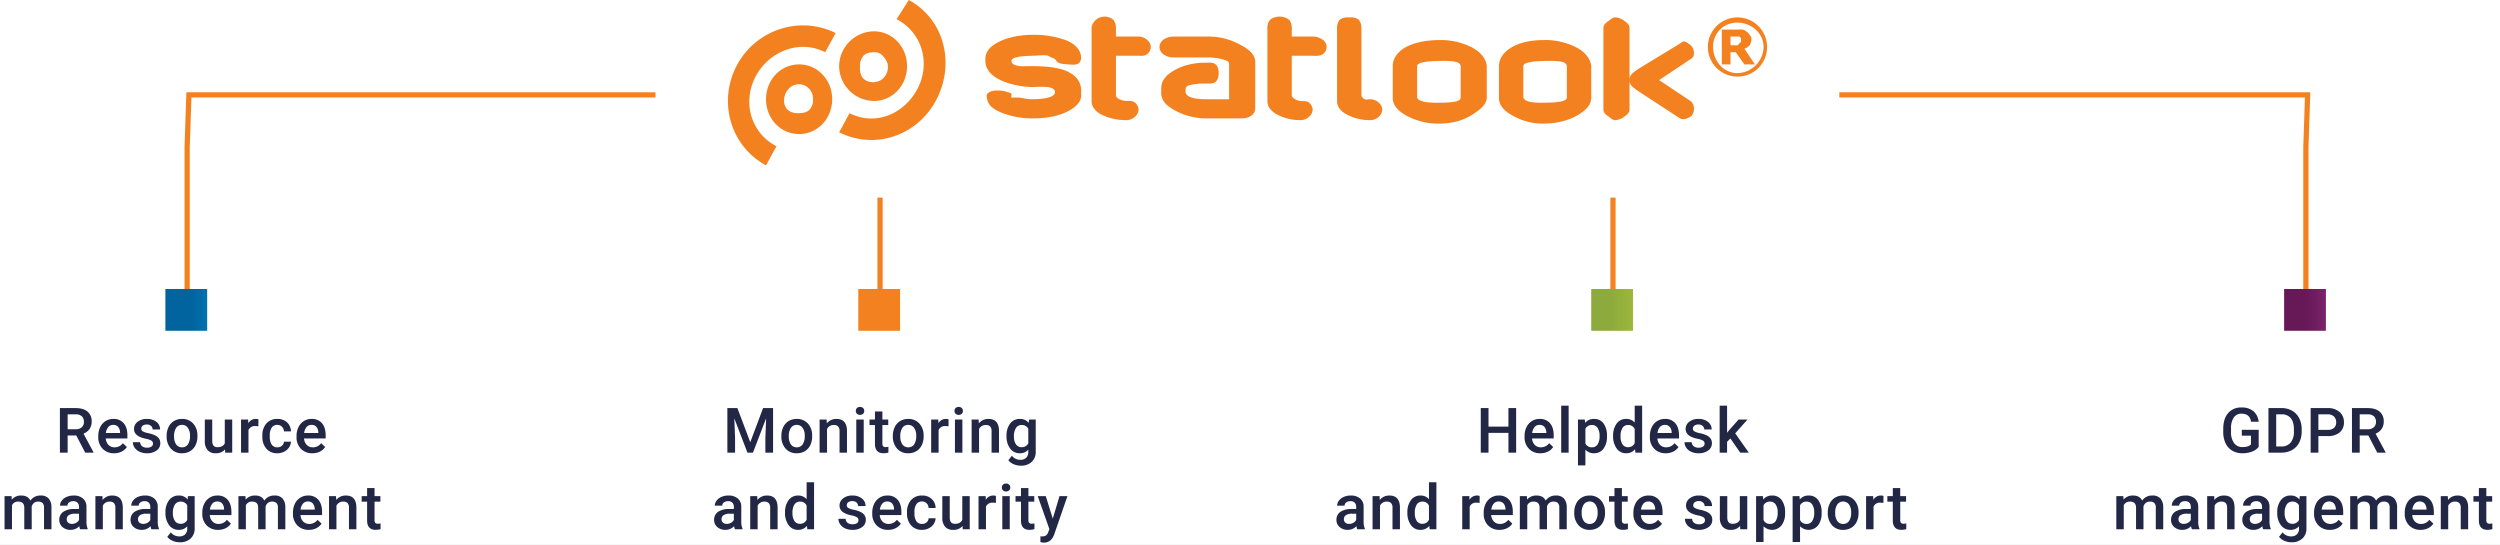 <?xml version="1.0" encoding="UTF-8"?> <svg xmlns="http://www.w3.org/2000/svg" xmlns:xlink="http://www.w3.org/1999/xlink" width="1436" height="313" viewBox="0 0 1436 313"><rect x="0" y="0" width="1436" height="313" fill="#808080" stroke="none"/><defs><linearGradient id="a" y1="0.5" x2="1" y2="0.5" gradientUnits="objectBoundingBox"><stop offset="0.64" stop-color="#01649f"></stop><stop offset="1" stop-color="#0072ae"></stop></linearGradient><linearGradient id="b" y1="0.5" x2="1" y2="0.5" gradientUnits="objectBoundingBox"><stop offset="0.47" stop-color="#8dab3d"></stop><stop offset="1" stop-color="#9db73b"></stop></linearGradient><linearGradient id="c" y1="0.5" x2="1" y2="0.5" gradientUnits="objectBoundingBox"><stop offset="0.51" stop-color="#661857"></stop><stop offset="1" stop-color="#7b236a"></stop></linearGradient><clipPath id="e"><rect width="1436" height="313"></rect></clipPath></defs><g id="d" clip-path="url(#e)"><rect width="1436" height="313" fill="#fff"></rect><g transform="translate(-13.1 -3.8)"><path d="M1021.1,40.8h-6l-5-7h-3v7h-5v-20h9a18.445,18.445,0,0,1,3,0,4.818,4.818,0,0,1,2,1,6.279,6.279,0,0,1,2,2c.47.8,1.032,1.071,1,2a7.128,7.128,0,0,1-1,4,7.3,7.3,0,0,1-3,2Zm-8-14c.005-.439.19-.6,0-1a2.4,2.4,0,0,0-1-1c-.386-.155-.585.017-1,0h-4v5h2a14.543,14.543,0,0,0,2,0c.5-.051.6-.7,1-1a3.574,3.574,0,0,0,1-1C1013.3,27.381,1013.1,27.263,1013.1,26.8Z" fill="#f48120"></path><path d="M1011.1,47.8a17,17,0,1,1,17-17A16.93,16.93,0,0,1,1011.1,47.8Zm0-31a13.653,13.653,0,0,0-14,14c0,8.012,5.988,15.006,14,15a15.359,15.359,0,0,0,15-15C1026.084,22.806,1019.094,16.811,1011.1,16.8Z" fill="#f48120"></path><path d="M501.1,68.8l-6,11c21,10.46,45.42,1.59,56-19s4.51-45.87-16-57l-7,11c14.76,7.7,19.69,25.39,12,40S515.83,76.33,501.1,68.8Zm114-33c-2.777-.585-5.162-.06-8,0-8.62.14-13,1.01-13,3,0,1.62,1.55,2.58,5,3,.88.12,2.86,0,7,0,8.16,0,15.31.83,20,3,5.57,2.57,8.36,6.64,8,12v1c.34,3.54-1.68,6.35-6,9-4.96,3.073-11.907,4.94-21,5a48.915,48.915,0,0,1-18-3c-5.213-2.053-8.18-4.2-9-8-.173-1.009-.516-2.116,0-3,.86-1.12,2.78-2.11,6-2a17.022,17.022,0,0,1,6,1c.839.215,1.558.255,2,1,.16.46-.35,1.74,0,2,.686.338,1.242-.106,2,0a9.711,9.711,0,0,0,2,0c2.742.307,5.242,1.067,8,1,8.707-.073,12.993-1.68,13-4,0-1.63-1.16-2.44-4-3a53.393,53.393,0,0,0-8,0,48.681,48.681,0,0,1-17-3c-7-2.67-11-6.78-11-12v-1c0-3.687,2-6.627,6-9,4.767-2.853,11.82-4.933,21-5a53.221,53.221,0,0,1,19,3c4.68,1.8,8.72,4.97,9,10a4.831,4.831,0,0,1-1,3c-.93,1-2.77,1.43-6,1-1.815-.111-4.386-.162-6-1-1.42-.73-.92-1.06-2-2a5.787,5.787,0,0,0-2-1A11.648,11.648,0,0,1,615.1,35.8Zm185,37a28.1,28.1,0,0,1-13-3c-4.11-2.08-6.01-4.84-6-8v-42c-.076-1.651.632-4.073,2-5a8.514,8.514,0,0,1,5-1,8.122,8.122,0,0,1,5,1c1.326.956,2.078,3.367,2,5,0,13.133.06,25.86,0,39a3.515,3.515,0,0,0,2,2c.927.489,1.952-.044,3,0a7.268,7.268,0,0,1,5,2,5.862,5.862,0,0,1,2,4,5.862,5.862,0,0,1-2,4A7.008,7.008,0,0,1,800.1,72.8Zm-40,0a27.871,27.871,0,0,1-13-3c-4.11-2.09-6.01-4.8-6-8v-42c-.073-1.66.612-4.086,2-5a9.306,9.306,0,0,1,10,0c1.336.947,2.092,3.365,2,5v5h12a9.794,9.794,0,0,1,6,2,5,5,0,0,1,0,8c-1.473,1.248-4.074,1.133-6,1h-12v23a3.425,3.425,0,0,0,2,2,7.036,7.036,0,0,0,3,1c2.2.24,3.68-.16,5,1a5.9,5.9,0,0,1,2,4,5.9,5.9,0,0,1-2,4A6.985,6.985,0,0,1,760.1,72.8Zm-100,0a32.261,32.261,0,0,1-14-3c-4.09-2.09-6-4.84-6-8v-42c-.082-1.655,1.622-4.08,3-5a7.712,7.712,0,0,1,9,0c1.356.936,2.074,3.354,2,5v5h13a7.334,7.334,0,0,1,5,2,5,5,0,0,1,0,8c-1.488,1.241-3.066,1.124-5,1h-13v23a3.425,3.425,0,0,0,2,2,11.793,11.793,0,0,0,4,1c1.911-.117,3.507-.2,5,1a5.529,5.529,0,0,1,2,4,5.739,5.739,0,0,1-2,4A7.03,7.03,0,0,1,660.1,72.8Zm74-7c0,3.8-3.227,6.007-8,6h-20a36.676,36.676,0,0,1-17-4c-5.61-2.79-8.64-5.8-9-10v-3c0-3.6,1.47-6.35,5-9,4.57-3.34,11.25-5.87,20-6h3c3.46,0,5,2.04,5,6s-1.66,6-5,6h-3a32.678,32.678,0,0,0-9,1c-1.573.436-2.069,1.369-2,3v1c.48,2.487,3.987,4,12,4h13v-20c0-1.69-.99-2.13-4-3a35.714,35.714,0,0,0-9-1h-19a9.6,9.6,0,0,1-6-2,5.442,5.442,0,0,1-2-4,5.279,5.279,0,0,1,2-4,9.674,9.674,0,0,1,6-2h20a36.634,36.634,0,0,1,17,4c5.79,2.78,9.62,5.86,10,10Zm179-6v-18c-.26-2.62-3.89-3.13-12-3-8.33.14-13,.93-13,3v18c.69,2.32,4.53,3.13,12,3C908.68,62.72,913.1,61.93,913.1,59.8Zm14,0c0,3.45-1.86,6.24-6,9-5,3.46-12.17,5.92-21,6a34.14,34.14,0,0,1-17-4c-5.6-2.76-8.6-6.02-9-10v-19c0-3.72,2-7.3,6-10,4.827-3.227,11-4.94,20-5a39.323,39.323,0,0,1,18,4c5.6,2.82,8.62,6.81,9,11Zm-75,0v-18c-.29-2.62-3.89-3.13-12-3-8.32.14-13,.93-13,3v18c.667,2.32,5.533,3.127,13,3C848.69,62.72,852.1,61.93,852.1,59.8Zm15,0c0,3.45-2.85,6.24-7,9-5,3.46-11.18,5.92-20,6a37.951,37.951,0,0,1-18-4c-5.587-2.76-8.587-6.02-9-10v-19c0-3.72,2-7.3,6-10,4.88-3.227,12.02-4.927,21-5a39.465,39.465,0,0,1,18,4c5.58,2.82,8.61,6.81,9,11Zm82-10c-.06-2.91,2-4.45,6-7l23-14c1.156-.77,1.72-1.538,3-1a9.719,9.719,0,0,1,4,3,6.647,6.647,0,0,1,1,4,3.572,3.572,0,0,1-2,3l-18,12,18,12a5.422,5.422,0,0,1,2,4,6.329,6.329,0,0,1-1,4c-.722,1.216-1.691,1.464-3,2a4.344,4.344,0,0,1-4,0l-23-15C950.61,53.74,949.17,52.73,949.1,49.8Zm0,17c.034,1.638-1.644,3.081-3,4a9.043,9.043,0,0,1-5,2c-1.732.076-2.581-1-4-2-1.409-.942-3.025-2.3-3-4v-47c-.025-1.7,1.591-3.058,3-4,1.417-1,2.266-2.074,4-2a8.89,8.89,0,0,1,5,2c1.37.925,3.05,2.348,3,4Zm-462-33,6-11c-21-10.46-46.43-1.58-57,19s-3.5,45.87,17,57l6-11c-14.8-7.59-19.69-25.38-12-40S472.4,26.27,487.1,33.8Zm-15,35c-3.455.184-6.55-.859-8-4s-.381-7.491,2-10a8.025,8.025,0,0,1,9-2,8.372,8.372,0,0,1,5,8,8.3,8.3,0,0,1-2,6C476.6,68.381,474.279,68.745,472.1,68.8Zm0,12c-10.61.03-19-8.83-19-20s8.39-20,19-20,19,8.86,19,20S482.71,80.8,472.1,80.8Zm43-47a6.1,6.1,0,0,1,5,2c1.5,1.58,3.059,3.822,3,6a8.876,8.876,0,0,1-4,8,8.979,8.979,0,0,1-9,0c-2.589-1.612-3.3-4.966-3-8a8.3,8.3,0,0,1,2-6C510.6,34.22,512.921,33.852,515.1,33.8Zm0-12c10.6,0,19,8.87,19,20s-8.4,20-19,20a20.228,20.228,0,0,1-20-20A20.228,20.228,0,0,1,515.1,21.8Z" fill="#f48120" fill-rule="evenodd"></path><path d="M1069.6,58.3h269l-1,30v98" fill="none" stroke="#f48120" stroke-miterlimit="10" stroke-width="3"></path><path d="M-66.188-9.861h-4.957V0h-4.447V-25.594h9q4.43,0,6.838,1.986a7.024,7.024,0,0,1,2.408,5.748,7.2,7.2,0,0,1-1.239,4.3A7.884,7.884,0,0,1-62.04-10.9l5.748,10.67V0h-4.764Zm-4.957-3.568h4.57a5.083,5.083,0,0,0,3.516-1.134,3.954,3.954,0,0,0,1.266-3.1,4.209,4.209,0,0,0-1.169-3.182,4.966,4.966,0,0,0-3.489-1.16h-4.693ZM-44.445.352a8.837,8.837,0,0,1-6.583-2.558A9.278,9.278,0,0,1-53.55-9.018v-.527a11.413,11.413,0,0,1,1.1-5.089,8.362,8.362,0,0,1,3.085-3.489,8.156,8.156,0,0,1,4.43-1.248,7.465,7.465,0,0,1,6,2.479q2.118,2.479,2.118,7.014v1.723H-49.243A5.712,5.712,0,0,0-47.67-4.43,4.723,4.723,0,0,0-44.2-3.059a5.784,5.784,0,0,0,4.781-2.373l2.3,2.2a7.69,7.69,0,0,1-3.05,2.646A9.548,9.548,0,0,1-44.445.352Zm-.51-16.295a3.6,3.6,0,0,0-2.839,1.23,6.378,6.378,0,0,0-1.38,3.428h8.139V-11.6a5.192,5.192,0,0,0-1.143-3.243A3.57,3.57,0,0,0-44.954-15.943ZM-22.121-5.168a1.936,1.936,0,0,0-.94-1.74,10,10,0,0,0-3.12-1.055,16.039,16.039,0,0,1-3.639-1.16q-3.2-1.547-3.2-4.482a5.063,5.063,0,0,1,2.074-4.113,8.2,8.2,0,0,1,5.273-1.652,8.532,8.532,0,0,1,5.511,1.688,5.355,5.355,0,0,1,2.1,4.377h-4.271a2.632,2.632,0,0,0-.914-2.048,3.5,3.5,0,0,0-2.426-.817,3.785,3.785,0,0,0-2.294.65,2.05,2.05,0,0,0-.888,1.74,1.731,1.731,0,0,0,.826,1.529,11.361,11.361,0,0,0,3.34,1.1,15.81,15.81,0,0,1,3.946,1.318A5.588,5.588,0,0,1-18.614-8a4.684,4.684,0,0,1,.694,2.6,4.956,4.956,0,0,1-2.127,4.157A9.069,9.069,0,0,1-25.619.352a9.835,9.835,0,0,1-4.166-.844,6.856,6.856,0,0,1-2.848-2.32,5.492,5.492,0,0,1-1.02-3.182H-29.5a3.01,3.01,0,0,0,1.143,2.329,4.44,4.44,0,0,0,2.795.817A4.319,4.319,0,0,0-23-3.489,1.986,1.986,0,0,0-22.121-5.168Zm7.839-4.518a11.215,11.215,0,0,1,1.107-5.036,8.088,8.088,0,0,1,3.111-3.445,8.766,8.766,0,0,1,4.605-1.2A8.308,8.308,0,0,1,.791-16.893a9.748,9.748,0,0,1,2.593,6.574l.018,1A11.315,11.315,0,0,1,2.321-4.289,7.991,7.991,0,0,1-.773-.861,8.831,8.831,0,0,1-5.422.352a8.25,8.25,0,0,1-6.442-2.681,10.267,10.267,0,0,1-2.417-7.146Zm4.271.369A7.664,7.664,0,0,0-8.8-4.72,3.943,3.943,0,0,0-5.422-3.059,3.9,3.9,0,0,0-2.056-4.746a8.465,8.465,0,0,0,1.2-4.939,7.565,7.565,0,0,0-1.239-4.57,3.957,3.957,0,0,0-3.366-1.687A3.921,3.921,0,0,0-8.78-14.282,8.3,8.3,0,0,0-10.01-9.316ZM19.256-1.863A6.625,6.625,0,0,1,13.913.352,5.9,5.9,0,0,1,9.228-1.459,7.7,7.7,0,0,1,7.637-6.7V-19.02h4.271V-6.75q0,3.621,3.006,3.621,3.111,0,4.2-2.232V-19.02h4.271V0H19.362ZM38.416-15.117a10.57,10.57,0,0,0-1.74-.141,3.918,3.918,0,0,0-3.955,2.25V0H28.449V-19.02h4.078l.105,2.127a4.813,4.813,0,0,1,4.289-2.479,4,4,0,0,1,1.512.246Zm10.9,12.059a3.862,3.862,0,0,0,2.654-.932,3.183,3.183,0,0,0,1.125-2.3h4.025a6.274,6.274,0,0,1-1.107,3.313A7.264,7.264,0,0,1,53.2-.545a8.381,8.381,0,0,1-3.832.9,8.109,8.109,0,0,1-6.328-2.584A10.249,10.249,0,0,1,40.7-9.369v-.439a10.078,10.078,0,0,1,2.32-6.952,8.035,8.035,0,0,1,6.328-2.61,7.814,7.814,0,0,1,5.528,1.978A7.084,7.084,0,0,1,57.118-12.2H53.093a3.911,3.911,0,0,0-1.116-2.689,3.591,3.591,0,0,0-2.663-1.055,3.759,3.759,0,0,0-3.2,1.5,7.669,7.669,0,0,0-1.143,4.562v.686a7.8,7.8,0,0,0,1.116,4.614A3.756,3.756,0,0,0,49.314-3.059ZM69.44.352a8.837,8.837,0,0,1-6.583-2.558,9.278,9.278,0,0,1-2.522-6.812v-.527a11.413,11.413,0,0,1,1.1-5.089,8.362,8.362,0,0,1,3.085-3.489,8.156,8.156,0,0,1,4.43-1.248,7.465,7.465,0,0,1,6,2.479q2.118,2.479,2.118,7.014v1.723H64.641A5.712,5.712,0,0,0,66.214-4.43a4.723,4.723,0,0,0,3.472,1.371,5.784,5.784,0,0,0,4.781-2.373l2.3,2.2A7.69,7.69,0,0,1,73.72-.589,9.548,9.548,0,0,1,69.44.352Zm-.51-16.295a3.6,3.6,0,0,0-2.839,1.23,6.378,6.378,0,0,0-1.38,3.428H72.85V-11.6a5.192,5.192,0,0,0-1.143-3.243A3.57,3.57,0,0,0,68.93-15.943Zm-172.3,40.924.123,1.986a6.844,6.844,0,0,1,5.484-2.338q3.814,0,5.221,2.918A6.746,6.746,0,0,1-86.7,24.629a5.93,5.93,0,0,1,4.685,1.74A7.662,7.662,0,0,1-80.443,31.5V44h-4.271V31.625a3.783,3.783,0,0,0-.791-2.654,3.463,3.463,0,0,0-2.619-.844,3.556,3.556,0,0,0-2.382.782A4.125,4.125,0,0,0-91.8,30.957L-91.781,44h-4.271V31.484q-.088-3.357-3.428-3.357a3.76,3.76,0,0,0-3.639,2.092V44h-4.271V24.98ZM-63.973,44a6.592,6.592,0,0,1-.492-1.775,6.649,6.649,0,0,1-4.992,2.127,6.71,6.71,0,0,1-4.676-1.635,5.23,5.23,0,0,1-1.811-4.043,5.4,5.4,0,0,1,2.259-4.667,10.946,10.946,0,0,1,6.46-1.626h2.619V31.133a3.331,3.331,0,0,0-.826-2.364,3.275,3.275,0,0,0-2.514-.888,3.762,3.762,0,0,0-2.391.729,2.258,2.258,0,0,0-.932,1.854H-75.54A4.741,4.741,0,0,1-74.5,27.538,6.909,6.909,0,0,1-71.681,25.4a9.91,9.91,0,0,1,3.981-.773,7.981,7.981,0,0,1,5.326,1.679,5.986,5.986,0,0,1,2.039,4.72v8.578a9.722,9.722,0,0,0,.721,4.1V44Zm-4.693-3.076a4.859,4.859,0,0,0,2.382-.615,4.11,4.11,0,0,0,1.679-1.652V35.07h-2.3a6.3,6.3,0,0,0-3.568.826,2.676,2.676,0,0,0-1.2,2.338,2.5,2.5,0,0,0,.817,1.96A3.165,3.165,0,0,0-68.666,40.924Zm17.49-15.943.123,2.2a6.839,6.839,0,0,1,5.537-2.549q5.941,0,6.047,6.8V44h-4.271V31.678A3.917,3.917,0,0,0-44.524,29a3.29,3.29,0,0,0-2.558-.87,4.116,4.116,0,0,0-3.85,2.338V44H-55.2V24.98ZM-23.035,44a6.592,6.592,0,0,1-.492-1.775,6.649,6.649,0,0,1-4.992,2.127A6.71,6.71,0,0,1-33.2,42.717a5.23,5.23,0,0,1-1.811-4.043,5.4,5.4,0,0,1,2.259-4.667,10.946,10.946,0,0,1,6.46-1.626h2.619V31.133a3.331,3.331,0,0,0-.826-2.364,3.275,3.275,0,0,0-2.514-.888,3.762,3.762,0,0,0-2.391.729,2.258,2.258,0,0,0-.932,1.854H-34.6a4.741,4.741,0,0,1,1.037-2.927A6.909,6.909,0,0,1-30.743,25.4a9.91,9.91,0,0,1,3.981-.773,7.981,7.981,0,0,1,5.326,1.679,5.986,5.986,0,0,1,2.039,4.72v8.578a9.722,9.722,0,0,0,.721,4.1V44Zm-4.693-3.076a4.859,4.859,0,0,0,2.382-.615,4.11,4.11,0,0,0,1.679-1.652V35.07h-2.3a6.3,6.3,0,0,0-3.568.826,2.676,2.676,0,0,0-1.2,2.338,2.5,2.5,0,0,0,.817,1.96A3.165,3.165,0,0,0-27.728,40.924ZM-14.95,34.35a11.124,11.124,0,0,1,2.083-7.075,6.686,6.686,0,0,1,5.528-2.646A6.263,6.263,0,0,1-2.223,26.9l.193-1.916H1.82V43.42A7.664,7.664,0,0,1-.509,49.326a8.871,8.871,0,0,1-6.284,2.162,10.129,10.129,0,0,1-4.087-.87,7.262,7.262,0,0,1-3.032-2.276l2.021-2.566A6.105,6.105,0,0,0-7.04,48.113a4.718,4.718,0,0,0,3.357-1.151,4.412,4.412,0,0,0,1.23-3.384V42.295a6.289,6.289,0,0,1-4.922,2.057A6.67,6.67,0,0,1-12.832,41.7,11.484,11.484,0,0,1-14.95,34.35Zm4.254.369a7.657,7.657,0,0,0,1.169,4.509,3.759,3.759,0,0,0,3.243,1.644,4.111,4.111,0,0,0,3.832-2.215V30.289a4.052,4.052,0,0,0-3.8-2.162A3.773,3.773,0,0,0-9.527,29.8,8.574,8.574,0,0,0-10.7,34.719Zm26,9.633a8.837,8.837,0,0,1-6.583-2.558A9.278,9.278,0,0,1,6.2,34.982v-.527a11.413,11.413,0,0,1,1.1-5.089,8.362,8.362,0,0,1,3.085-3.489,8.156,8.156,0,0,1,4.43-1.248,7.465,7.465,0,0,1,6,2.479q2.118,2.479,2.118,7.014v1.723H10.5a5.712,5.712,0,0,0,1.573,3.727,4.723,4.723,0,0,0,3.472,1.371,5.784,5.784,0,0,0,4.781-2.373l2.3,2.2a7.69,7.69,0,0,1-3.05,2.646A9.548,9.548,0,0,1,15.3,44.352Zm-.51-16.295a3.6,3.6,0,0,0-2.839,1.23,6.378,6.378,0,0,0-1.38,3.428h8.139V32.4a5.192,5.192,0,0,0-1.143-3.243A3.57,3.57,0,0,0,14.792,28.057ZM30.98,24.98l.123,1.986a6.844,6.844,0,0,1,5.484-2.338q3.814,0,5.221,2.918a6.746,6.746,0,0,1,5.836-2.918,5.93,5.93,0,0,1,4.685,1.74A7.662,7.662,0,0,1,53.9,31.5V44H49.631V31.625a3.783,3.783,0,0,0-.791-2.654,3.463,3.463,0,0,0-2.619-.844,3.556,3.556,0,0,0-2.382.782,4.125,4.125,0,0,0-1.292,2.048L42.564,44H38.293V31.484q-.088-3.357-3.428-3.357a3.76,3.76,0,0,0-3.639,2.092V44H26.955V24.98Zm36.4,19.371A8.837,8.837,0,0,1,60.8,41.794a9.278,9.278,0,0,1-2.522-6.812v-.527a11.413,11.413,0,0,1,1.1-5.089,8.362,8.362,0,0,1,3.085-3.489,8.156,8.156,0,0,1,4.43-1.248,7.465,7.465,0,0,1,6,2.479q2.118,2.479,2.118,7.014v1.723H62.585a5.712,5.712,0,0,0,1.573,3.727,4.723,4.723,0,0,0,3.472,1.371,5.784,5.784,0,0,0,4.781-2.373l2.3,2.2a7.69,7.69,0,0,1-3.05,2.646A9.548,9.548,0,0,1,67.384,44.352Zm-.51-16.295a3.6,3.6,0,0,0-2.839,1.23,6.378,6.378,0,0,0-1.38,3.428h8.139V32.4a5.192,5.192,0,0,0-1.143-3.243A3.57,3.57,0,0,0,66.874,28.057ZM83.01,24.98l.123,2.2a6.839,6.839,0,0,1,5.537-2.549q5.941,0,6.047,6.8V44H90.446V31.678A3.917,3.917,0,0,0,89.664,29a3.29,3.29,0,0,0-2.558-.87,4.116,4.116,0,0,0-3.85,2.338V44H78.985V24.98Zm22.13-4.623V24.98H108.5v3.164H105.14V38.762a2.338,2.338,0,0,0,.431,1.573,2,2,0,0,0,1.538.483,6.58,6.58,0,0,0,1.494-.176v3.3a10.52,10.52,0,0,1-2.812.4q-4.922,0-4.922-5.432V28.145H97.74V24.98h3.129V20.357Z" transform="translate(123.1 263.8)" fill="#222745"></path><path d="M-87.439-25.594l7.383,19.617,7.365-19.617h5.748V0h-4.43V-8.437l.439-11.285L-78.492,0h-3.182l-7.541-19.705.439,11.268V0H-93.2V-25.594ZM-62.18-9.686a11.215,11.215,0,0,1,1.107-5.036,8.088,8.088,0,0,1,3.111-3.445,8.766,8.766,0,0,1,4.605-1.2,8.308,8.308,0,0,1,6.249,2.479,9.748,9.748,0,0,1,2.593,6.574l.018,1a11.315,11.315,0,0,1-1.081,5.027A7.991,7.991,0,0,1-48.671-.861,8.831,8.831,0,0,1-53.32.352a8.25,8.25,0,0,1-6.442-2.681A10.267,10.267,0,0,1-62.18-9.475Zm4.271.369A7.664,7.664,0,0,0-56.7-4.72,3.943,3.943,0,0,0-53.32-3.059a3.9,3.9,0,0,0,3.366-1.687,8.465,8.465,0,0,0,1.2-4.939,7.565,7.565,0,0,0-1.239-4.57,3.957,3.957,0,0,0-3.366-1.687,3.921,3.921,0,0,0-3.322,1.661A8.3,8.3,0,0,0-57.908-9.316Zm21.708-9.7.123,2.2a6.839,6.839,0,0,1,5.537-2.549q5.941,0,6.047,6.8V0h-4.271V-12.322A3.917,3.917,0,0,0-29.547-15a3.29,3.29,0,0,0-2.558-.87,4.116,4.116,0,0,0-3.85,2.338V0h-4.271V-19.02ZM-14.878,0H-19.15V-19.02h4.271Zm-4.535-23.959a2.267,2.267,0,0,1,.624-1.635,2.357,2.357,0,0,1,1.784-.65,2.387,2.387,0,0,1,1.793.65,2.25,2.25,0,0,1,.633,1.635,2.2,2.2,0,0,1-.633,1.608,2.406,2.406,0,0,1-1.793.642,2.375,2.375,0,0,1-1.784-.642A2.214,2.214,0,0,1-19.414-23.959Zm15.257.316v4.623H-.8v3.164H-4.157V-5.238a2.338,2.338,0,0,0,.431,1.573,2,2,0,0,0,1.538.483A6.58,6.58,0,0,0-.694-3.357v3.3a10.52,10.52,0,0,1-2.812.4q-4.922,0-4.922-5.432V-15.855h-3.129V-19.02h3.129v-4.623ZM1.854-9.686a11.215,11.215,0,0,1,1.107-5.036,8.088,8.088,0,0,1,3.111-3.445,8.766,8.766,0,0,1,4.605-1.2,8.308,8.308,0,0,1,6.249,2.479,9.748,9.748,0,0,1,2.593,6.574l.018,1a11.315,11.315,0,0,1-1.081,5.027A7.991,7.991,0,0,1,15.363-.861,8.831,8.831,0,0,1,10.714.352,8.25,8.25,0,0,1,4.271-2.329,10.267,10.267,0,0,1,1.854-9.475Zm4.271.369a7.664,7.664,0,0,0,1.213,4.6,3.943,3.943,0,0,0,3.375,1.661A3.9,3.9,0,0,0,14.08-4.746a8.465,8.465,0,0,0,1.2-4.939,7.565,7.565,0,0,0-1.239-4.57,3.957,3.957,0,0,0-3.366-1.687,3.921,3.921,0,0,0-3.322,1.661A8.3,8.3,0,0,0,6.126-9.316Zm27.7-5.8a10.57,10.57,0,0,0-1.74-.141,3.918,3.918,0,0,0-3.955,2.25V0H23.862V-19.02H27.94l.105,2.127a4.813,4.813,0,0,1,4.289-2.479,4,4,0,0,1,1.512.246ZM41.791,0H37.519V-19.02h4.271ZM37.255-23.959a2.267,2.267,0,0,1,.624-1.635,2.357,2.357,0,0,1,1.784-.65,2.387,2.387,0,0,1,1.793.65,2.25,2.25,0,0,1,.633,1.635,2.2,2.2,0,0,1-.633,1.608,2.406,2.406,0,0,1-1.793.642,2.375,2.375,0,0,1-1.784-.642A2.214,2.214,0,0,1,37.255-23.959ZM51.124-19.02l.123,2.2a6.839,6.839,0,0,1,5.537-2.549q5.941,0,6.047,6.8V0H58.559V-12.322A3.917,3.917,0,0,0,57.777-15a3.29,3.29,0,0,0-2.558-.87,4.116,4.116,0,0,0-3.85,2.338V0H47.1V-19.02ZM67.154-9.65a11.124,11.124,0,0,1,2.083-7.075,6.686,6.686,0,0,1,5.528-2.646A6.263,6.263,0,0,1,79.881-17.1l.193-1.916h3.85V-.58a7.664,7.664,0,0,1-2.329,5.906,8.871,8.871,0,0,1-6.284,2.162,10.129,10.129,0,0,1-4.087-.87,7.262,7.262,0,0,1-3.032-2.276l2.021-2.566a6.105,6.105,0,0,0,4.852,2.338,4.718,4.718,0,0,0,3.357-1.151,4.412,4.412,0,0,0,1.23-3.384V-1.705A6.289,6.289,0,0,1,74.731.352,6.67,6.67,0,0,1,69.273-2.3,11.484,11.484,0,0,1,67.154-9.65Zm4.254.369a7.657,7.657,0,0,0,1.169,4.509A3.759,3.759,0,0,0,75.82-3.129a4.111,4.111,0,0,0,3.832-2.215v-8.367a4.052,4.052,0,0,0-3.8-2.162,3.773,3.773,0,0,0-3.278,1.67A8.574,8.574,0,0,0,71.408-9.281ZM-88.845,44a6.592,6.592,0,0,1-.492-1.775,6.649,6.649,0,0,1-4.992,2.127A6.71,6.71,0,0,1-99,42.717a5.23,5.23,0,0,1-1.811-4.043,5.4,5.4,0,0,1,2.259-4.667,10.946,10.946,0,0,1,6.46-1.626h2.619V31.133a3.331,3.331,0,0,0-.826-2.364,3.275,3.275,0,0,0-2.514-.888,3.762,3.762,0,0,0-2.391.729,2.258,2.258,0,0,0-.932,1.854h-4.271a4.741,4.741,0,0,1,1.037-2.927A6.909,6.909,0,0,1-96.553,25.4a9.91,9.91,0,0,1,3.981-.773,7.981,7.981,0,0,1,5.326,1.679,5.986,5.986,0,0,1,2.039,4.72v8.578a9.722,9.722,0,0,0,.721,4.1V44Zm-4.693-3.076a4.859,4.859,0,0,0,2.382-.615,4.11,4.11,0,0,0,1.679-1.652V35.07h-2.3a6.3,6.3,0,0,0-3.568.826,2.676,2.676,0,0,0-1.2,2.338,2.5,2.5,0,0,0,.817,1.96A3.165,3.165,0,0,0-93.538,40.924Zm17.49-15.943.123,2.2a6.839,6.839,0,0,1,5.537-2.549q5.941,0,6.047,6.8V44h-4.271V31.678A3.917,3.917,0,0,0-69.4,29a3.29,3.29,0,0,0-2.558-.87,4.116,4.116,0,0,0-3.85,2.338V44h-4.271V24.98Zm15.978,9.369a11.308,11.308,0,0,1,2.039-7.058,6.533,6.533,0,0,1,5.467-2.663,6.208,6.208,0,0,1,4.887,2.109V17h4.271V44h-3.867l-.211-1.969a6.3,6.3,0,0,1-5.115,2.32,6.5,6.5,0,0,1-5.405-2.689A11.722,11.722,0,0,1-60.071,34.35Zm4.271.369a7.917,7.917,0,0,0,1.116,4.526,3.622,3.622,0,0,0,3.173,1.626,4.034,4.034,0,0,0,3.832-2.338V30.412a3.973,3.973,0,0,0-3.8-2.285,3.649,3.649,0,0,0-3.2,1.644A8.817,8.817,0,0,0-55.8,34.719Zm37.915,4.113a1.936,1.936,0,0,0-.94-1.74,10,10,0,0,0-3.12-1.055,16.039,16.039,0,0,1-3.639-1.16q-3.2-1.547-3.2-4.482a5.063,5.063,0,0,1,2.074-4.113,8.2,8.2,0,0,1,5.273-1.652,8.532,8.532,0,0,1,5.511,1.688,5.355,5.355,0,0,1,2.1,4.377H-18.1a2.632,2.632,0,0,0-.914-2.048,3.5,3.5,0,0,0-2.426-.817,3.785,3.785,0,0,0-2.294.65,2.05,2.05,0,0,0-.888,1.74,1.731,1.731,0,0,0,.826,1.529,11.361,11.361,0,0,0,3.34,1.1A15.81,15.81,0,0,1-16.5,34.165,5.588,5.588,0,0,1-14.378,36a4.684,4.684,0,0,1,.694,2.6,4.956,4.956,0,0,1-2.127,4.157,9.069,9.069,0,0,1-5.572,1.591,9.835,9.835,0,0,1-4.166-.844,6.856,6.856,0,0,1-2.848-2.32,5.492,5.492,0,0,1-1.02-3.182h4.148a3.01,3.01,0,0,0,1.143,2.329,4.44,4.44,0,0,0,2.795.817,4.319,4.319,0,0,0,2.566-.642A1.986,1.986,0,0,0-17.885,38.832ZM-.87,44.352a8.837,8.837,0,0,1-6.583-2.558,9.278,9.278,0,0,1-2.522-6.812v-.527a11.413,11.413,0,0,1,1.1-5.089,8.362,8.362,0,0,1,3.085-3.489,8.156,8.156,0,0,1,4.43-1.248,7.465,7.465,0,0,1,6,2.479q2.118,2.479,2.118,7.014v1.723H-5.669A5.712,5.712,0,0,0-4.1,39.57,4.723,4.723,0,0,0-.624,40.941a5.784,5.784,0,0,0,4.781-2.373l2.3,2.2a7.69,7.69,0,0,1-3.05,2.646A9.548,9.548,0,0,1-.87,44.352Zm-.51-16.295a3.6,3.6,0,0,0-2.839,1.23A6.378,6.378,0,0,0-5.6,32.715H2.54V32.4A5.192,5.192,0,0,0,1.4,29.155,3.57,3.57,0,0,0-1.38,28.057ZM18.606,40.941a3.862,3.862,0,0,0,2.654-.932,3.183,3.183,0,0,0,1.125-2.3h4.025A6.274,6.274,0,0,1,25.3,41.021a7.264,7.264,0,0,1-2.812,2.435,8.381,8.381,0,0,1-3.832.9,8.109,8.109,0,0,1-6.328-2.584,10.249,10.249,0,0,1-2.338-7.137v-.439a10.078,10.078,0,0,1,2.32-6.952,8.035,8.035,0,0,1,6.328-2.61,7.814,7.814,0,0,1,5.528,1.978A7.084,7.084,0,0,1,26.411,31.8H22.385a3.911,3.911,0,0,0-1.116-2.689,3.591,3.591,0,0,0-2.663-1.055,3.759,3.759,0,0,0-3.2,1.5,7.669,7.669,0,0,0-1.143,4.562v.686a7.8,7.8,0,0,0,1.116,4.614A3.756,3.756,0,0,0,18.606,40.941Zm23.273,1.2a6.625,6.625,0,0,1-5.344,2.215,5.9,5.9,0,0,1-4.685-1.811A7.7,7.7,0,0,1,30.26,37.3V24.98h4.271V37.25q0,3.621,3.006,3.621,3.111,0,4.2-2.232V24.98H46.01V44H41.984ZM61.038,28.883a10.57,10.57,0,0,0-1.74-.141,3.918,3.918,0,0,0-3.955,2.25V44H51.071V24.98H55.15l.105,2.127a4.813,4.813,0,0,1,4.289-2.479,4,4,0,0,1,1.512.246ZM69,44H64.729V24.98H69ZM64.465,20.041a2.267,2.267,0,0,1,.624-1.635,2.357,2.357,0,0,1,1.784-.65,2.387,2.387,0,0,1,1.793.65,2.25,2.25,0,0,1,.633,1.635,2.2,2.2,0,0,1-.633,1.608,2.406,2.406,0,0,1-1.793.642,2.375,2.375,0,0,1-1.784-.642A2.214,2.214,0,0,1,64.465,20.041Zm15.257.316V24.98H83.08v3.164H79.722V38.762a2.338,2.338,0,0,0,.431,1.573,2,2,0,0,0,1.538.483,6.58,6.58,0,0,0,1.494-.176v3.3a10.52,10.52,0,0,1-2.812.4q-4.922,0-4.922-5.432V28.145H72.322V24.98h3.129V20.357ZM93.714,37.883l3.867-12.9h4.553l-7.559,21.9q-1.74,4.8-5.906,4.8a7.652,7.652,0,0,1-2.057-.316v-3.3l.809.053a4.156,4.156,0,0,0,2.435-.589,3.9,3.9,0,0,0,1.292-1.978l.615-1.635L85.083,24.98h4.605Z" transform="translate(524.1 263.8)" fill="#222745"></path><path d="M-60.123,0h-4.43V-11.373H-76V0h-4.447V-25.594H-76v10.652h11.443V-25.594h4.43Zm13.939.352a8.837,8.837,0,0,1-6.583-2.558A9.278,9.278,0,0,1-55.29-9.018v-.527a11.413,11.413,0,0,1,1.1-5.089,8.362,8.362,0,0,1,3.085-3.489,8.156,8.156,0,0,1,4.43-1.248,7.465,7.465,0,0,1,6,2.479q2.118,2.479,2.118,7.014v1.723H-50.983A5.712,5.712,0,0,0-49.41-4.43a4.723,4.723,0,0,0,3.472,1.371,5.784,5.784,0,0,0,4.781-2.373l2.3,2.2A7.69,7.69,0,0,1-41.9-.589,9.548,9.548,0,0,1-46.184.352Zm-.51-16.295a3.6,3.6,0,0,0-2.839,1.23,6.378,6.378,0,0,0-1.38,3.428h8.139V-11.6a5.192,5.192,0,0,0-1.143-3.243A3.57,3.57,0,0,0-46.694-15.943ZM-29.978,0H-34.25V-27h4.271ZM-7.953-9.316a11.324,11.324,0,0,1-2,7.04A6.418,6.418,0,0,1-15.336.352a6.461,6.461,0,0,1-5.01-2.057V7.313h-4.271V-19.02h3.938l.176,1.934a6.274,6.274,0,0,1,5.115-2.285,6.483,6.483,0,0,1,5.458,2.593,11.626,11.626,0,0,1,1.978,7.2Zm-4.254-.369A7.933,7.933,0,0,0-13.341-14.2a3.686,3.686,0,0,0-3.243-1.67,3.931,3.931,0,0,0-3.762,2.162v8.438a3.967,3.967,0,0,0,3.8,2.215A3.682,3.682,0,0,0-13.359-4.7,8.732,8.732,0,0,0-12.207-9.686Zm7.786.035a11.308,11.308,0,0,1,2.039-7.058,6.533,6.533,0,0,1,5.467-2.663,6.208,6.208,0,0,1,4.887,2.109V-27h4.271V0H8.376L8.165-1.969A6.3,6.3,0,0,1,3.05.352,6.5,6.5,0,0,1-2.355-2.338,11.722,11.722,0,0,1-4.421-9.65Zm4.271.369A7.917,7.917,0,0,0,.967-4.755,3.622,3.622,0,0,0,4.14-3.129,4.034,4.034,0,0,0,7.972-5.467v-8.121a3.973,3.973,0,0,0-3.8-2.285,3.649,3.649,0,0,0-3.2,1.644A8.817,8.817,0,0,0-.149-9.281ZM25.8.352a8.837,8.837,0,0,1-6.583-2.558A9.278,9.278,0,0,1,16.69-9.018v-.527a11.413,11.413,0,0,1,1.1-5.089,8.362,8.362,0,0,1,3.085-3.489,8.156,8.156,0,0,1,4.43-1.248,7.465,7.465,0,0,1,6,2.479q2.118,2.479,2.118,7.014v1.723H21A5.712,5.712,0,0,0,22.57-4.43a4.723,4.723,0,0,0,3.472,1.371,5.784,5.784,0,0,0,4.781-2.373l2.3,2.2a7.69,7.69,0,0,1-3.05,2.646A9.548,9.548,0,0,1,25.8.352Zm-.51-16.295a3.6,3.6,0,0,0-2.839,1.23,6.378,6.378,0,0,0-1.38,3.428h8.139V-11.6a5.192,5.192,0,0,0-1.143-3.243A3.57,3.57,0,0,0,25.285-15.943ZM48.119-5.168a1.936,1.936,0,0,0-.94-1.74,10,10,0,0,0-3.12-1.055,16.039,16.039,0,0,1-3.639-1.16q-3.2-1.547-3.2-4.482a5.063,5.063,0,0,1,2.074-4.113,8.2,8.2,0,0,1,5.273-1.652,8.532,8.532,0,0,1,5.511,1.688,5.355,5.355,0,0,1,2.1,4.377H47.908a2.632,2.632,0,0,0-.914-2.048,3.5,3.5,0,0,0-2.426-.817,3.785,3.785,0,0,0-2.294.65,2.05,2.05,0,0,0-.888,1.74,1.731,1.731,0,0,0,.826,1.529,11.361,11.361,0,0,0,3.34,1.1A15.81,15.81,0,0,1,49.5-9.835,5.588,5.588,0,0,1,51.626-8a4.684,4.684,0,0,1,.694,2.6,4.956,4.956,0,0,1-2.127,4.157A9.069,9.069,0,0,1,44.621.352a9.835,9.835,0,0,1-4.166-.844,6.856,6.856,0,0,1-2.848-2.32,5.492,5.492,0,0,1-1.02-3.182h4.148a3.01,3.01,0,0,0,1.143,2.329,4.44,4.44,0,0,0,2.795.817,4.319,4.319,0,0,0,2.566-.642A1.986,1.986,0,0,0,48.119-5.168ZM62.936-8.156l-1.9,1.951V0H56.766V-27h4.271v15.574l1.336-1.67L67.63-19.02h5.133L65.7-11.092,73.518,0H68.579ZM-151.377,44a6.592,6.592,0,0,1-.492-1.775,6.649,6.649,0,0,1-4.992,2.127,6.71,6.71,0,0,1-4.676-1.635,5.23,5.23,0,0,1-1.811-4.043,5.4,5.4,0,0,1,2.259-4.667,10.946,10.946,0,0,1,6.46-1.626h2.619V31.133a3.331,3.331,0,0,0-.826-2.364,3.275,3.275,0,0,0-2.514-.888,3.762,3.762,0,0,0-2.391.729,2.258,2.258,0,0,0-.932,1.854h-4.271a4.741,4.741,0,0,1,1.037-2.927,6.909,6.909,0,0,1,2.821-2.136,9.91,9.91,0,0,1,3.981-.773,7.981,7.981,0,0,1,5.326,1.679,5.986,5.986,0,0,1,2.039,4.72v8.578a9.722,9.722,0,0,0,.721,4.1V44Zm-4.693-3.076a4.859,4.859,0,0,0,2.382-.615,4.11,4.11,0,0,0,1.679-1.652V35.07h-2.3a6.3,6.3,0,0,0-3.568.826,2.676,2.676,0,0,0-1.2,2.338,2.5,2.5,0,0,0,.817,1.96A3.165,3.165,0,0,0-156.07,40.924Zm17.49-15.943.123,2.2a6.839,6.839,0,0,1,5.537-2.549q5.941,0,6.047,6.8V44h-4.271V31.678A3.917,3.917,0,0,0-131.927,29a3.29,3.29,0,0,0-2.558-.87,4.116,4.116,0,0,0-3.85,2.338V44h-4.271V24.98ZM-122.6,34.35a11.308,11.308,0,0,1,2.039-7.058,6.533,6.533,0,0,1,5.467-2.663,6.208,6.208,0,0,1,4.887,2.109V17h4.271V44h-3.867l-.211-1.969a6.3,6.3,0,0,1-5.115,2.32,6.5,6.5,0,0,1-5.405-2.689A11.722,11.722,0,0,1-122.6,34.35Zm4.271.369a7.917,7.917,0,0,0,1.116,4.526,3.622,3.622,0,0,0,3.173,1.626,4.034,4.034,0,0,0,3.832-2.338V30.412a3.973,3.973,0,0,0-3.8-2.285,3.649,3.649,0,0,0-3.2,1.644A8.817,8.817,0,0,0-118.331,34.719Zm37.211-5.836a10.57,10.57,0,0,0-1.74-.141,3.918,3.918,0,0,0-3.955,2.25V44h-4.271V24.98h4.078l.105,2.127a4.813,4.813,0,0,1,4.289-2.479,4,4,0,0,1,1.512.246Zm11.46,15.469a8.837,8.837,0,0,1-6.583-2.558,9.278,9.278,0,0,1-2.522-6.812v-.527a11.413,11.413,0,0,1,1.1-5.089,8.362,8.362,0,0,1,3.085-3.489,8.156,8.156,0,0,1,4.43-1.248,7.465,7.465,0,0,1,6,2.479q2.118,2.479,2.118,7.014v1.723H-74.458a5.712,5.712,0,0,0,1.573,3.727,4.723,4.723,0,0,0,3.472,1.371,5.784,5.784,0,0,0,4.781-2.373l2.3,2.2a7.69,7.69,0,0,1-3.05,2.646A9.548,9.548,0,0,1-69.66,44.352Zm-.51-16.295a3.6,3.6,0,0,0-2.839,1.23,6.378,6.378,0,0,0-1.38,3.428h8.139V32.4a5.192,5.192,0,0,0-1.143-3.243A3.57,3.57,0,0,0-70.169,28.057Zm16.189-3.076.123,1.986a6.844,6.844,0,0,1,5.484-2.338q3.814,0,5.221,2.918a6.746,6.746,0,0,1,5.836-2.918,5.93,5.93,0,0,1,4.685,1.74A7.662,7.662,0,0,1-31.059,31.5V44H-35.33V31.625a3.783,3.783,0,0,0-.791-2.654,3.463,3.463,0,0,0-2.619-.844,3.556,3.556,0,0,0-2.382.782,4.125,4.125,0,0,0-1.292,2.048L-42.4,44h-4.271V31.484q-.088-3.357-3.428-3.357a3.76,3.76,0,0,0-3.639,2.092V44h-4.271V24.98Zm27.228,9.334a11.215,11.215,0,0,1,1.107-5.036,8.088,8.088,0,0,1,3.111-3.445,8.766,8.766,0,0,1,4.605-1.2,8.308,8.308,0,0,1,6.249,2.479,9.748,9.748,0,0,1,2.593,6.574l.018,1a11.315,11.315,0,0,1-1.081,5.027,7.991,7.991,0,0,1-3.094,3.428,8.831,8.831,0,0,1-4.649,1.213,8.25,8.25,0,0,1-6.442-2.681,10.267,10.267,0,0,1-2.417-7.146Zm4.271.369a7.664,7.664,0,0,0,1.213,4.6,3.943,3.943,0,0,0,3.375,1.661,3.9,3.9,0,0,0,3.366-1.687,8.465,8.465,0,0,0,1.2-4.939,7.565,7.565,0,0,0-1.239-4.57,3.957,3.957,0,0,0-3.366-1.687,3.921,3.921,0,0,0-3.322,1.661A8.3,8.3,0,0,0-22.481,34.684ZM.616,20.357V24.98H3.973v3.164H.616V38.762a2.338,2.338,0,0,0,.431,1.573,2,2,0,0,0,1.538.483,6.58,6.58,0,0,0,1.494-.176v3.3a10.52,10.52,0,0,1-2.813.4q-4.922,0-4.922-5.432V28.145H-6.785V24.98h3.129V20.357ZM16.33,44.352a8.837,8.837,0,0,1-6.583-2.558,9.278,9.278,0,0,1-2.522-6.812v-.527a11.413,11.413,0,0,1,1.1-5.089,8.362,8.362,0,0,1,3.085-3.489,8.156,8.156,0,0,1,4.43-1.248,7.465,7.465,0,0,1,6,2.479q2.118,2.479,2.118,7.014v1.723H11.531A5.712,5.712,0,0,0,13.1,39.57a4.723,4.723,0,0,0,3.472,1.371,5.784,5.784,0,0,0,4.781-2.373l2.3,2.2a7.69,7.69,0,0,1-3.05,2.646A9.548,9.548,0,0,1,16.33,44.352Zm-.51-16.295a3.6,3.6,0,0,0-2.839,1.23,6.378,6.378,0,0,0-1.38,3.428H19.74V32.4A5.192,5.192,0,0,0,18.6,29.155,3.57,3.57,0,0,0,15.82,28.057ZM48.338,38.832a1.936,1.936,0,0,0-.94-1.74,10,10,0,0,0-3.12-1.055,16.039,16.039,0,0,1-3.639-1.16q-3.2-1.547-3.2-4.482a5.063,5.063,0,0,1,2.074-4.113,8.2,8.2,0,0,1,5.273-1.652A8.532,8.532,0,0,1,50.3,26.316a5.355,5.355,0,0,1,2.1,4.377H48.127a2.632,2.632,0,0,0-.914-2.048,3.5,3.5,0,0,0-2.426-.817,3.785,3.785,0,0,0-2.294.65,2.05,2.05,0,0,0-.888,1.74,1.731,1.731,0,0,0,.826,1.529,11.361,11.361,0,0,0,3.34,1.1,15.81,15.81,0,0,1,3.946,1.318A5.588,5.588,0,0,1,51.845,36a4.684,4.684,0,0,1,.694,2.6,4.956,4.956,0,0,1-2.127,4.157,9.069,9.069,0,0,1-5.572,1.591,9.835,9.835,0,0,1-4.166-.844,6.856,6.856,0,0,1-2.848-2.32,5.492,5.492,0,0,1-1.02-3.182h4.148A3.01,3.01,0,0,0,42.1,40.335a4.44,4.44,0,0,0,2.795.817,4.319,4.319,0,0,0,2.566-.642A1.986,1.986,0,0,0,48.338,38.832Zm20.161,3.3a6.625,6.625,0,0,1-5.344,2.215,5.9,5.9,0,0,1-4.685-1.811A7.7,7.7,0,0,1,56.88,37.3V24.98h4.271V37.25q0,3.621,3.006,3.621,3.111,0,4.2-2.232V24.98H72.63V44H68.6Zm25.857-7.453a11.324,11.324,0,0,1-2,7.04,6.961,6.961,0,0,1-10.389.571v9.018H77.692V24.98H81.63l.176,1.934a6.274,6.274,0,0,1,5.115-2.285,6.483,6.483,0,0,1,5.458,2.593,11.626,11.626,0,0,1,1.978,7.2ZM90.1,34.314A7.933,7.933,0,0,0,88.969,29.8a3.686,3.686,0,0,0-3.243-1.67,3.931,3.931,0,0,0-3.762,2.162v8.438a3.967,3.967,0,0,0,3.8,2.215,3.682,3.682,0,0,0,3.19-1.644A8.732,8.732,0,0,0,90.1,34.314Zm25.241.369a11.324,11.324,0,0,1-2,7.04,6.961,6.961,0,0,1-10.389.571v9.018H98.68V24.98h3.937l.176,1.934a6.274,6.274,0,0,1,5.115-2.285,6.483,6.483,0,0,1,5.458,2.593,11.626,11.626,0,0,1,1.978,7.2Zm-4.254-.369a7.933,7.933,0,0,0-1.134-4.518,3.686,3.686,0,0,0-3.243-1.67,3.931,3.931,0,0,0-3.762,2.162v8.438a3.967,3.967,0,0,0,3.8,2.215,3.682,3.682,0,0,0,3.19-1.644A8.732,8.732,0,0,0,111.09,34.314Zm7.786,0a11.215,11.215,0,0,1,1.107-5.036,8.088,8.088,0,0,1,3.111-3.445,8.766,8.766,0,0,1,4.605-1.2,8.308,8.308,0,0,1,6.249,2.479,9.748,9.748,0,0,1,2.593,6.574l.018,1a11.315,11.315,0,0,1-1.081,5.027,7.991,7.991,0,0,1-3.094,3.428,8.831,8.831,0,0,1-4.649,1.213,8.25,8.25,0,0,1-6.442-2.681,10.267,10.267,0,0,1-2.417-7.146Zm4.271.369a7.664,7.664,0,0,0,1.213,4.6,3.943,3.943,0,0,0,3.375,1.661,3.9,3.9,0,0,0,3.366-1.687,8.465,8.465,0,0,0,1.2-4.939,7.565,7.565,0,0,0-1.239-4.57,4.177,4.177,0,0,0-6.688-.026A8.3,8.3,0,0,0,123.148,34.684Zm27.7-5.8a10.57,10.57,0,0,0-1.74-.141,3.918,3.918,0,0,0-3.955,2.25V44h-4.271V24.98h4.078l.105,2.127a4.813,4.813,0,0,1,4.289-2.479,4,4,0,0,1,1.512.246Zm9.65-8.525V24.98h3.357v3.164H160.5V38.762a2.338,2.338,0,0,0,.431,1.573,2,2,0,0,0,1.538.483,6.58,6.58,0,0,0,1.494-.176v3.3a10.52,10.52,0,0,1-2.812.4q-4.922,0-4.922-5.432V28.145H153.1V24.98h3.129V20.357Z" transform="translate(944.1 263.8)" fill="#222745"></path><path d="M-25.61-3.322A8.5,8.5,0,0,1-29.46-.58a15.706,15.706,0,0,1-5.59.932,11.015,11.015,0,0,1-5.7-1.459,9.718,9.718,0,0,1-3.823-4.175,14.606,14.606,0,0,1-1.4-6.337v-2q0-5.8,2.777-9.062a9.632,9.632,0,0,1,7.752-3.261,10.22,10.22,0,0,1,6.785,2.109,9.092,9.092,0,0,1,3.023,6.082h-4.359q-.738-4.623-5.361-4.623a5.253,5.253,0,0,0-4.544,2.153A10.978,10.978,0,0,0-41.5-13.9v1.969a10.425,10.425,0,0,0,1.749,6.442A5.767,5.767,0,0,0-34.892-3.2q3.41,0,4.852-1.547v-5.01h-5.273v-3.375h9.7ZM-20,0V-25.594h7.559a11.856,11.856,0,0,1,6.021,1.512,10.308,10.308,0,0,1,4.069,4.289A13.615,13.615,0,0,1-.914-13.43v1.283a13.558,13.558,0,0,1-1.45,6.4A10.184,10.184,0,0,1-6.495-1.494,12.4,12.4,0,0,1-12.638,0Zm4.447-22.008V-3.551h2.9a6.679,6.679,0,0,0,5.37-2.188,9.533,9.533,0,0,0,1.907-6.284v-1.424q0-4.166-1.811-6.363a6.419,6.419,0,0,0-5.256-2.2ZM8.683-9.51V0H4.236V-25.594h9.791a9.908,9.908,0,0,1,6.812,2.232,7.5,7.5,0,0,1,2.522,5.906,7.253,7.253,0,0,1-2.47,5.854A10.388,10.388,0,0,1,13.974-9.51Zm0-3.568h5.344a5.263,5.263,0,0,0,3.621-1.116A4.1,4.1,0,0,0,18.9-17.42a4.426,4.426,0,0,0-1.266-3.313,4.878,4.878,0,0,0-3.48-1.274H8.683ZM37.37-9.861H32.413V0H27.966V-25.594h9q4.43,0,6.838,1.986a7.024,7.024,0,0,1,2.408,5.748,7.2,7.2,0,0,1-1.239,4.3A7.884,7.884,0,0,1,41.518-10.9L47.267-.229V0H42.5ZM32.413-13.43h4.57A5.083,5.083,0,0,0,40.5-14.563a3.954,3.954,0,0,0,1.266-3.1A4.209,4.209,0,0,0,40.6-20.848a4.966,4.966,0,0,0-3.489-1.16H32.413ZM-103.365,24.98l.123,1.986a6.844,6.844,0,0,1,5.484-2.338q3.814,0,5.221,2.918A6.746,6.746,0,0,1-86.7,24.629a5.93,5.93,0,0,1,4.685,1.74A7.662,7.662,0,0,1-80.443,31.5V44h-4.271V31.625a3.783,3.783,0,0,0-.791-2.654,3.463,3.463,0,0,0-2.619-.844,3.556,3.556,0,0,0-2.382.782A4.125,4.125,0,0,0-91.8,30.957L-91.781,44h-4.271V31.484q-.088-3.357-3.428-3.357a3.76,3.76,0,0,0-3.639,2.092V44h-4.271V24.98ZM-63.973,44a6.592,6.592,0,0,1-.492-1.775,6.649,6.649,0,0,1-4.992,2.127,6.71,6.71,0,0,1-4.676-1.635,5.23,5.23,0,0,1-1.811-4.043,5.4,5.4,0,0,1,2.259-4.667,10.946,10.946,0,0,1,6.46-1.626h2.619V31.133a3.331,3.331,0,0,0-.826-2.364,3.275,3.275,0,0,0-2.514-.888,3.762,3.762,0,0,0-2.391.729,2.258,2.258,0,0,0-.932,1.854H-75.54A4.741,4.741,0,0,1-74.5,27.538,6.909,6.909,0,0,1-71.681,25.4a9.91,9.91,0,0,1,3.981-.773,7.981,7.981,0,0,1,5.326,1.679,5.986,5.986,0,0,1,2.039,4.72v8.578a9.722,9.722,0,0,0,.721,4.1V44Zm-4.693-3.076a4.859,4.859,0,0,0,2.382-.615,4.11,4.11,0,0,0,1.679-1.652V35.07h-2.3a6.3,6.3,0,0,0-3.568.826,2.676,2.676,0,0,0-1.2,2.338,2.5,2.5,0,0,0,.817,1.96A3.165,3.165,0,0,0-68.666,40.924Zm17.49-15.943.123,2.2a6.839,6.839,0,0,1,5.537-2.549q5.941,0,6.047,6.8V44h-4.271V31.678A3.917,3.917,0,0,0-44.524,29a3.29,3.29,0,0,0-2.558-.87,4.116,4.116,0,0,0-3.85,2.338V44H-55.2V24.98ZM-23.035,44a6.592,6.592,0,0,1-.492-1.775,6.649,6.649,0,0,1-4.992,2.127A6.71,6.71,0,0,1-33.2,42.717a5.23,5.23,0,0,1-1.811-4.043,5.4,5.4,0,0,1,2.259-4.667,10.946,10.946,0,0,1,6.46-1.626h2.619V31.133a3.331,3.331,0,0,0-.826-2.364,3.275,3.275,0,0,0-2.514-.888,3.762,3.762,0,0,0-2.391.729,2.258,2.258,0,0,0-.932,1.854H-34.6a4.741,4.741,0,0,1,1.037-2.927A6.909,6.909,0,0,1-30.743,25.4a9.91,9.91,0,0,1,3.981-.773,7.981,7.981,0,0,1,5.326,1.679,5.986,5.986,0,0,1,2.039,4.72v8.578a9.722,9.722,0,0,0,.721,4.1V44Zm-4.693-3.076a4.859,4.859,0,0,0,2.382-.615,4.11,4.11,0,0,0,1.679-1.652V35.07h-2.3a6.3,6.3,0,0,0-3.568.826,2.676,2.676,0,0,0-1.2,2.338,2.5,2.5,0,0,0,.817,1.96A3.165,3.165,0,0,0-27.728,40.924ZM-14.95,34.35a11.124,11.124,0,0,1,2.083-7.075,6.686,6.686,0,0,1,5.528-2.646A6.263,6.263,0,0,1-2.223,26.9l.193-1.916H1.82V43.42A7.664,7.664,0,0,1-.509,49.326a8.871,8.871,0,0,1-6.284,2.162,10.129,10.129,0,0,1-4.087-.87,7.262,7.262,0,0,1-3.032-2.276l2.021-2.566A6.105,6.105,0,0,0-7.04,48.113a4.718,4.718,0,0,0,3.357-1.151,4.412,4.412,0,0,0,1.23-3.384V42.295a6.289,6.289,0,0,1-4.922,2.057A6.67,6.67,0,0,1-12.832,41.7,11.484,11.484,0,0,1-14.95,34.35Zm4.254.369a7.657,7.657,0,0,0,1.169,4.509,3.759,3.759,0,0,0,3.243,1.644,4.111,4.111,0,0,0,3.832-2.215V30.289a4.052,4.052,0,0,0-3.8-2.162A3.773,3.773,0,0,0-9.527,29.8,8.574,8.574,0,0,0-10.7,34.719Zm26,9.633a8.837,8.837,0,0,1-6.583-2.558A9.278,9.278,0,0,1,6.2,34.982v-.527a11.413,11.413,0,0,1,1.1-5.089,8.362,8.362,0,0,1,3.085-3.489,8.156,8.156,0,0,1,4.43-1.248,7.465,7.465,0,0,1,6,2.479q2.118,2.479,2.118,7.014v1.723H10.5a5.712,5.712,0,0,0,1.573,3.727,4.723,4.723,0,0,0,3.472,1.371,5.784,5.784,0,0,0,4.781-2.373l2.3,2.2a7.69,7.69,0,0,1-3.05,2.646A9.548,9.548,0,0,1,15.3,44.352Zm-.51-16.295a3.6,3.6,0,0,0-2.839,1.23,6.378,6.378,0,0,0-1.38,3.428h8.139V32.4a5.192,5.192,0,0,0-1.143-3.243A3.57,3.57,0,0,0,14.792,28.057ZM30.98,24.98l.123,1.986a6.844,6.844,0,0,1,5.484-2.338q3.814,0,5.221,2.918a6.746,6.746,0,0,1,5.836-2.918,5.93,5.93,0,0,1,4.685,1.74A7.662,7.662,0,0,1,53.9,31.5V44H49.631V31.625a3.783,3.783,0,0,0-.791-2.654,3.463,3.463,0,0,0-2.619-.844,3.556,3.556,0,0,0-2.382.782,4.125,4.125,0,0,0-1.292,2.048L42.564,44H38.293V31.484q-.088-3.357-3.428-3.357a3.76,3.76,0,0,0-3.639,2.092V44H26.955V24.98Zm36.4,19.371A8.837,8.837,0,0,1,60.8,41.794a9.278,9.278,0,0,1-2.522-6.812v-.527a11.413,11.413,0,0,1,1.1-5.089,8.362,8.362,0,0,1,3.085-3.489,8.156,8.156,0,0,1,4.43-1.248,7.465,7.465,0,0,1,6,2.479q2.118,2.479,2.118,7.014v1.723H62.585a5.712,5.712,0,0,0,1.573,3.727,4.723,4.723,0,0,0,3.472,1.371,5.784,5.784,0,0,0,4.781-2.373l2.3,2.2a7.69,7.69,0,0,1-3.05,2.646A9.548,9.548,0,0,1,67.384,44.352Zm-.51-16.295a3.6,3.6,0,0,0-2.839,1.23,6.378,6.378,0,0,0-1.38,3.428h8.139V32.4a5.192,5.192,0,0,0-1.143-3.243A3.57,3.57,0,0,0,66.874,28.057ZM83.01,24.98l.123,2.2a6.839,6.839,0,0,1,5.537-2.549q5.941,0,6.047,6.8V44H90.446V31.678A3.917,3.917,0,0,0,89.664,29a3.29,3.29,0,0,0-2.558-.87,4.116,4.116,0,0,0-3.85,2.338V44H78.985V24.98Zm22.13-4.623V24.98H108.5v3.164H105.14V38.762a2.338,2.338,0,0,0,.431,1.573,2,2,0,0,0,1.538.483,6.58,6.58,0,0,0,1.494-.176v3.3a10.52,10.52,0,0,1-2.812.4q-4.922,0-4.922-5.432V28.145H97.74V24.98h3.129V20.357Z" transform="translate(1336.1 263.8)" fill="#222745"></path><line y2="70" transform="translate(939.6 117.3)" fill="none" stroke="#f48120" stroke-miterlimit="10" stroke-width="3"></line><line y1="70" transform="translate(518.6 117.3)" fill="none" stroke="#f48120" stroke-miterlimit="10" stroke-width="3"></line><path d="M120.6,186.3v-98l1-30h268" fill="none" stroke="#f48120" stroke-miterlimit="10" stroke-width="3"></path><rect width="24" height="24" transform="translate(108.1 169.8)" fill="url(#a)"></rect><rect width="24" height="24" transform="translate(506.1 169.8)" fill="#f48120"></rect><rect width="24" height="24" transform="translate(927.1 169.8)" fill="url(#b)"></rect><rect width="24" height="24" transform="translate(1325.1 169.8)" fill="url(#c)"></rect></g></g></svg> 